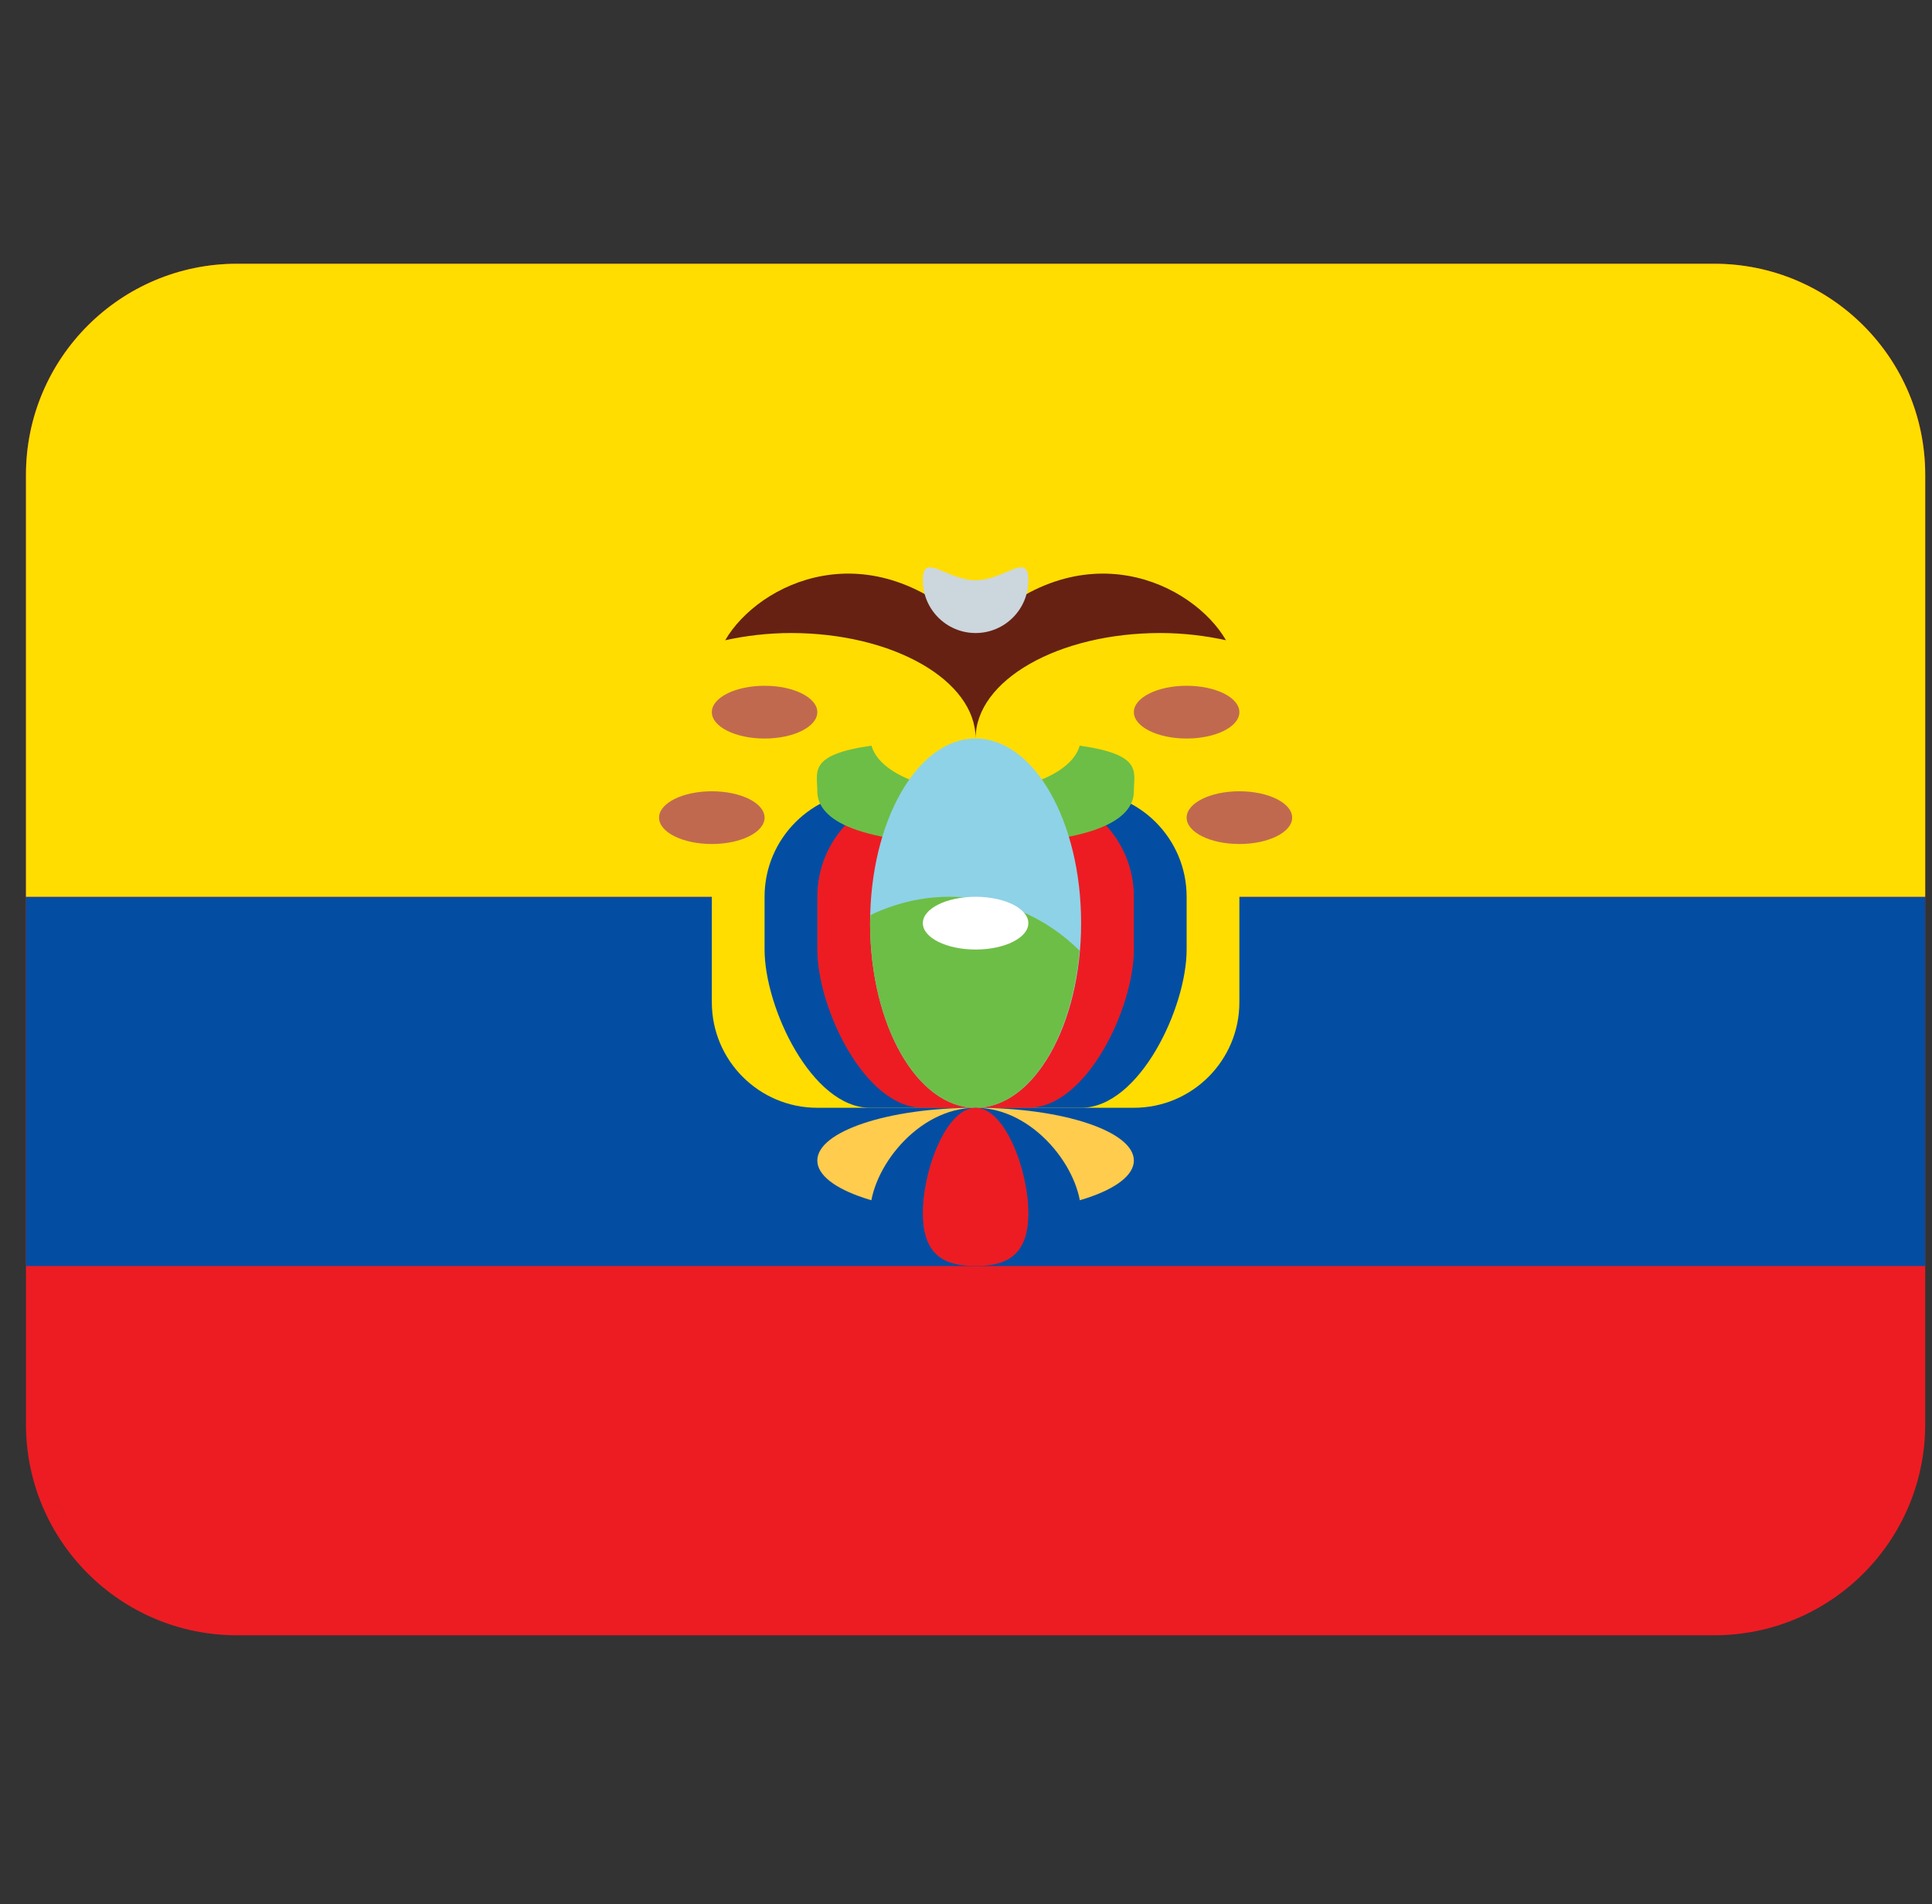 <svg xmlns="http://www.w3.org/2000/svg" width="70" height="69" viewBox="0 0 70 69" fill="none"><rect x="0" y="0" width="70" height="69" fill="#333333" stroke="none"/><g clip-path="url(#clip0_735_564)"><path d="M69.754 51.609C69.754 55.832 66.331 59.255 62.108 59.255H8.587C4.365 59.255 0.941 55.832 0.941 51.609V17.203C0.941 12.981 4.365 9.557 8.587 9.557H62.108C66.331 9.557 69.754 12.981 69.754 17.203V51.609Z" fill="#ED1C23"></path><path d="M0.941 32.495H69.754V45.875H0.941V32.495Z" fill="#034EA2"></path><path d="M69.754 32.495V17.203C69.754 12.981 66.331 9.557 62.108 9.557H8.587C4.365 9.557 0.941 12.981 0.941 17.203V32.495H69.754Z" fill="#FFDD00"></path><path d="M44.905 36.318C44.905 38.428 43.193 40.141 41.082 40.141H29.613C27.503 40.141 25.791 38.428 25.791 36.318V30.583C25.791 28.473 27.503 26.76 29.613 26.76H41.082C43.193 26.76 44.905 28.473 44.905 30.583V36.318Z" fill="#FFDD00"></path><path d="M42.994 34.406C42.994 36.517 41.281 40.141 39.171 40.141H31.525C29.415 40.141 27.702 36.517 27.702 34.406V32.495C27.702 30.384 29.415 28.672 31.525 28.672H39.171C41.281 28.672 42.994 30.384 42.994 32.495V34.406Z" fill="#034EA2"></path><path d="M41.082 34.406C41.082 36.517 39.37 40.141 37.259 40.141H33.436C31.326 40.141 29.613 36.517 29.613 34.406V32.495C29.613 30.384 31.326 28.672 33.436 28.672H37.259C39.37 28.672 41.082 30.384 41.082 32.495V34.406Z" fill="#ED1C23"></path><path d="M39.119 27.019C38.865 27.951 37.282 28.672 35.348 28.672C33.413 28.672 31.831 27.951 31.576 27.019C29.273 27.347 29.613 27.961 29.613 28.672C29.613 29.727 31.125 30.583 35.348 30.583C39.57 30.583 41.082 29.727 41.082 28.672C41.082 27.961 41.422 27.347 39.119 27.019Z" fill="#6DBE46"></path><path d="M37.259 36.318C37.259 37.375 36.403 38.229 35.348 38.229C34.293 38.229 33.436 37.375 33.436 36.318V30.583C33.436 29.528 34.293 28.672 35.348 28.672C36.403 28.672 37.259 29.528 37.259 30.583V36.318Z" fill="#A6D388"></path><path d="M42.038 22.938C42.879 22.938 43.678 23.037 44.42 23.199C43.229 21.143 39.171 19.115 35.348 22.938C31.525 19.115 27.467 21.143 26.276 23.199C27.018 23.037 27.817 22.938 28.658 22.938C32.353 22.938 35.348 24.65 35.348 26.76C35.348 24.65 38.341 22.938 42.038 22.938Z" fill="#662113"></path><path d="M35.348 40.141C37.459 40.141 39.171 37.145 39.171 33.45C39.171 29.756 37.459 26.76 35.348 26.76C33.236 26.76 31.525 29.756 31.525 33.45C31.525 37.145 33.236 40.141 35.348 40.141Z" fill="#8ED2E7"></path><path d="M34.392 32.495C33.368 32.495 32.41 32.744 31.542 33.155C31.54 33.254 31.525 33.349 31.525 33.451C31.525 37.146 33.238 40.141 35.348 40.141C37.265 40.141 38.836 37.666 39.113 34.447C37.904 33.242 36.235 32.495 34.392 32.495Z" fill="#6DBE46"></path><path d="M35.348 43.964C38.515 43.964 41.082 43.108 41.082 42.052C41.082 40.996 38.515 40.141 35.348 40.141C32.181 40.141 29.613 40.996 29.613 42.052C29.613 43.108 32.181 43.964 35.348 43.964Z" fill="#FFCC4D"></path><path d="M39.171 43.964C39.171 45.546 37.458 45.875 35.348 45.875C33.238 45.875 31.525 45.546 31.525 43.964C31.525 42.381 33.238 40.141 35.348 40.141C37.458 40.141 39.171 42.381 39.171 43.964Z" fill="#034EA2"></path><path d="M33.436 43.964C33.436 42.381 34.293 40.141 35.348 40.141C36.403 40.141 37.259 42.381 37.259 43.964C37.259 45.546 36.403 45.875 35.348 45.875C34.293 45.875 33.436 45.546 33.436 43.964Z" fill="#ED1C23"></path><path d="M33.436 21.026C33.436 19.971 34.293 21.026 35.348 21.026C36.403 21.026 37.259 19.971 37.259 21.026C37.259 22.081 36.403 22.938 35.348 22.938C34.293 22.938 33.436 22.081 33.436 21.026Z" fill="#CCD6DD"></path><path d="M35.348 34.407C36.404 34.407 37.259 33.979 37.259 33.451C37.259 32.923 36.404 32.495 35.348 32.495C34.292 32.495 33.436 32.923 33.436 33.451C33.436 33.979 34.292 34.407 35.348 34.407Z" fill="white"></path><path d="M25.791 30.583C26.846 30.583 27.702 30.155 27.702 29.628C27.702 29.1 26.846 28.672 25.791 28.672C24.735 28.672 23.879 29.1 23.879 29.628C23.879 30.155 24.735 30.583 25.791 30.583Z" fill="#C1694F"></path><path d="M27.702 26.761C28.758 26.761 29.613 26.333 29.613 25.805C29.613 25.277 28.758 24.849 27.702 24.849C26.646 24.849 25.791 25.277 25.791 25.805C25.791 26.333 26.646 26.761 27.702 26.761Z" fill="#C1694F"></path><path d="M44.905 30.583C45.961 30.583 46.817 30.155 46.817 29.628C46.817 29.1 45.961 28.672 44.905 28.672C43.849 28.672 42.994 29.1 42.994 29.628C42.994 30.155 43.849 30.583 44.905 30.583Z" fill="#C1694F"></path><path d="M42.994 26.761C44.049 26.761 44.905 26.333 44.905 25.805C44.905 25.277 44.049 24.849 42.994 24.849C41.938 24.849 41.082 25.277 41.082 25.805C41.082 26.333 41.938 26.761 42.994 26.761Z" fill="#C1694F"></path></g><defs><clipPath id="clip0_735_564"><rect width="68.813" height="68.813" fill="white" transform="translate(0.941)"></rect></clipPath></defs></svg>